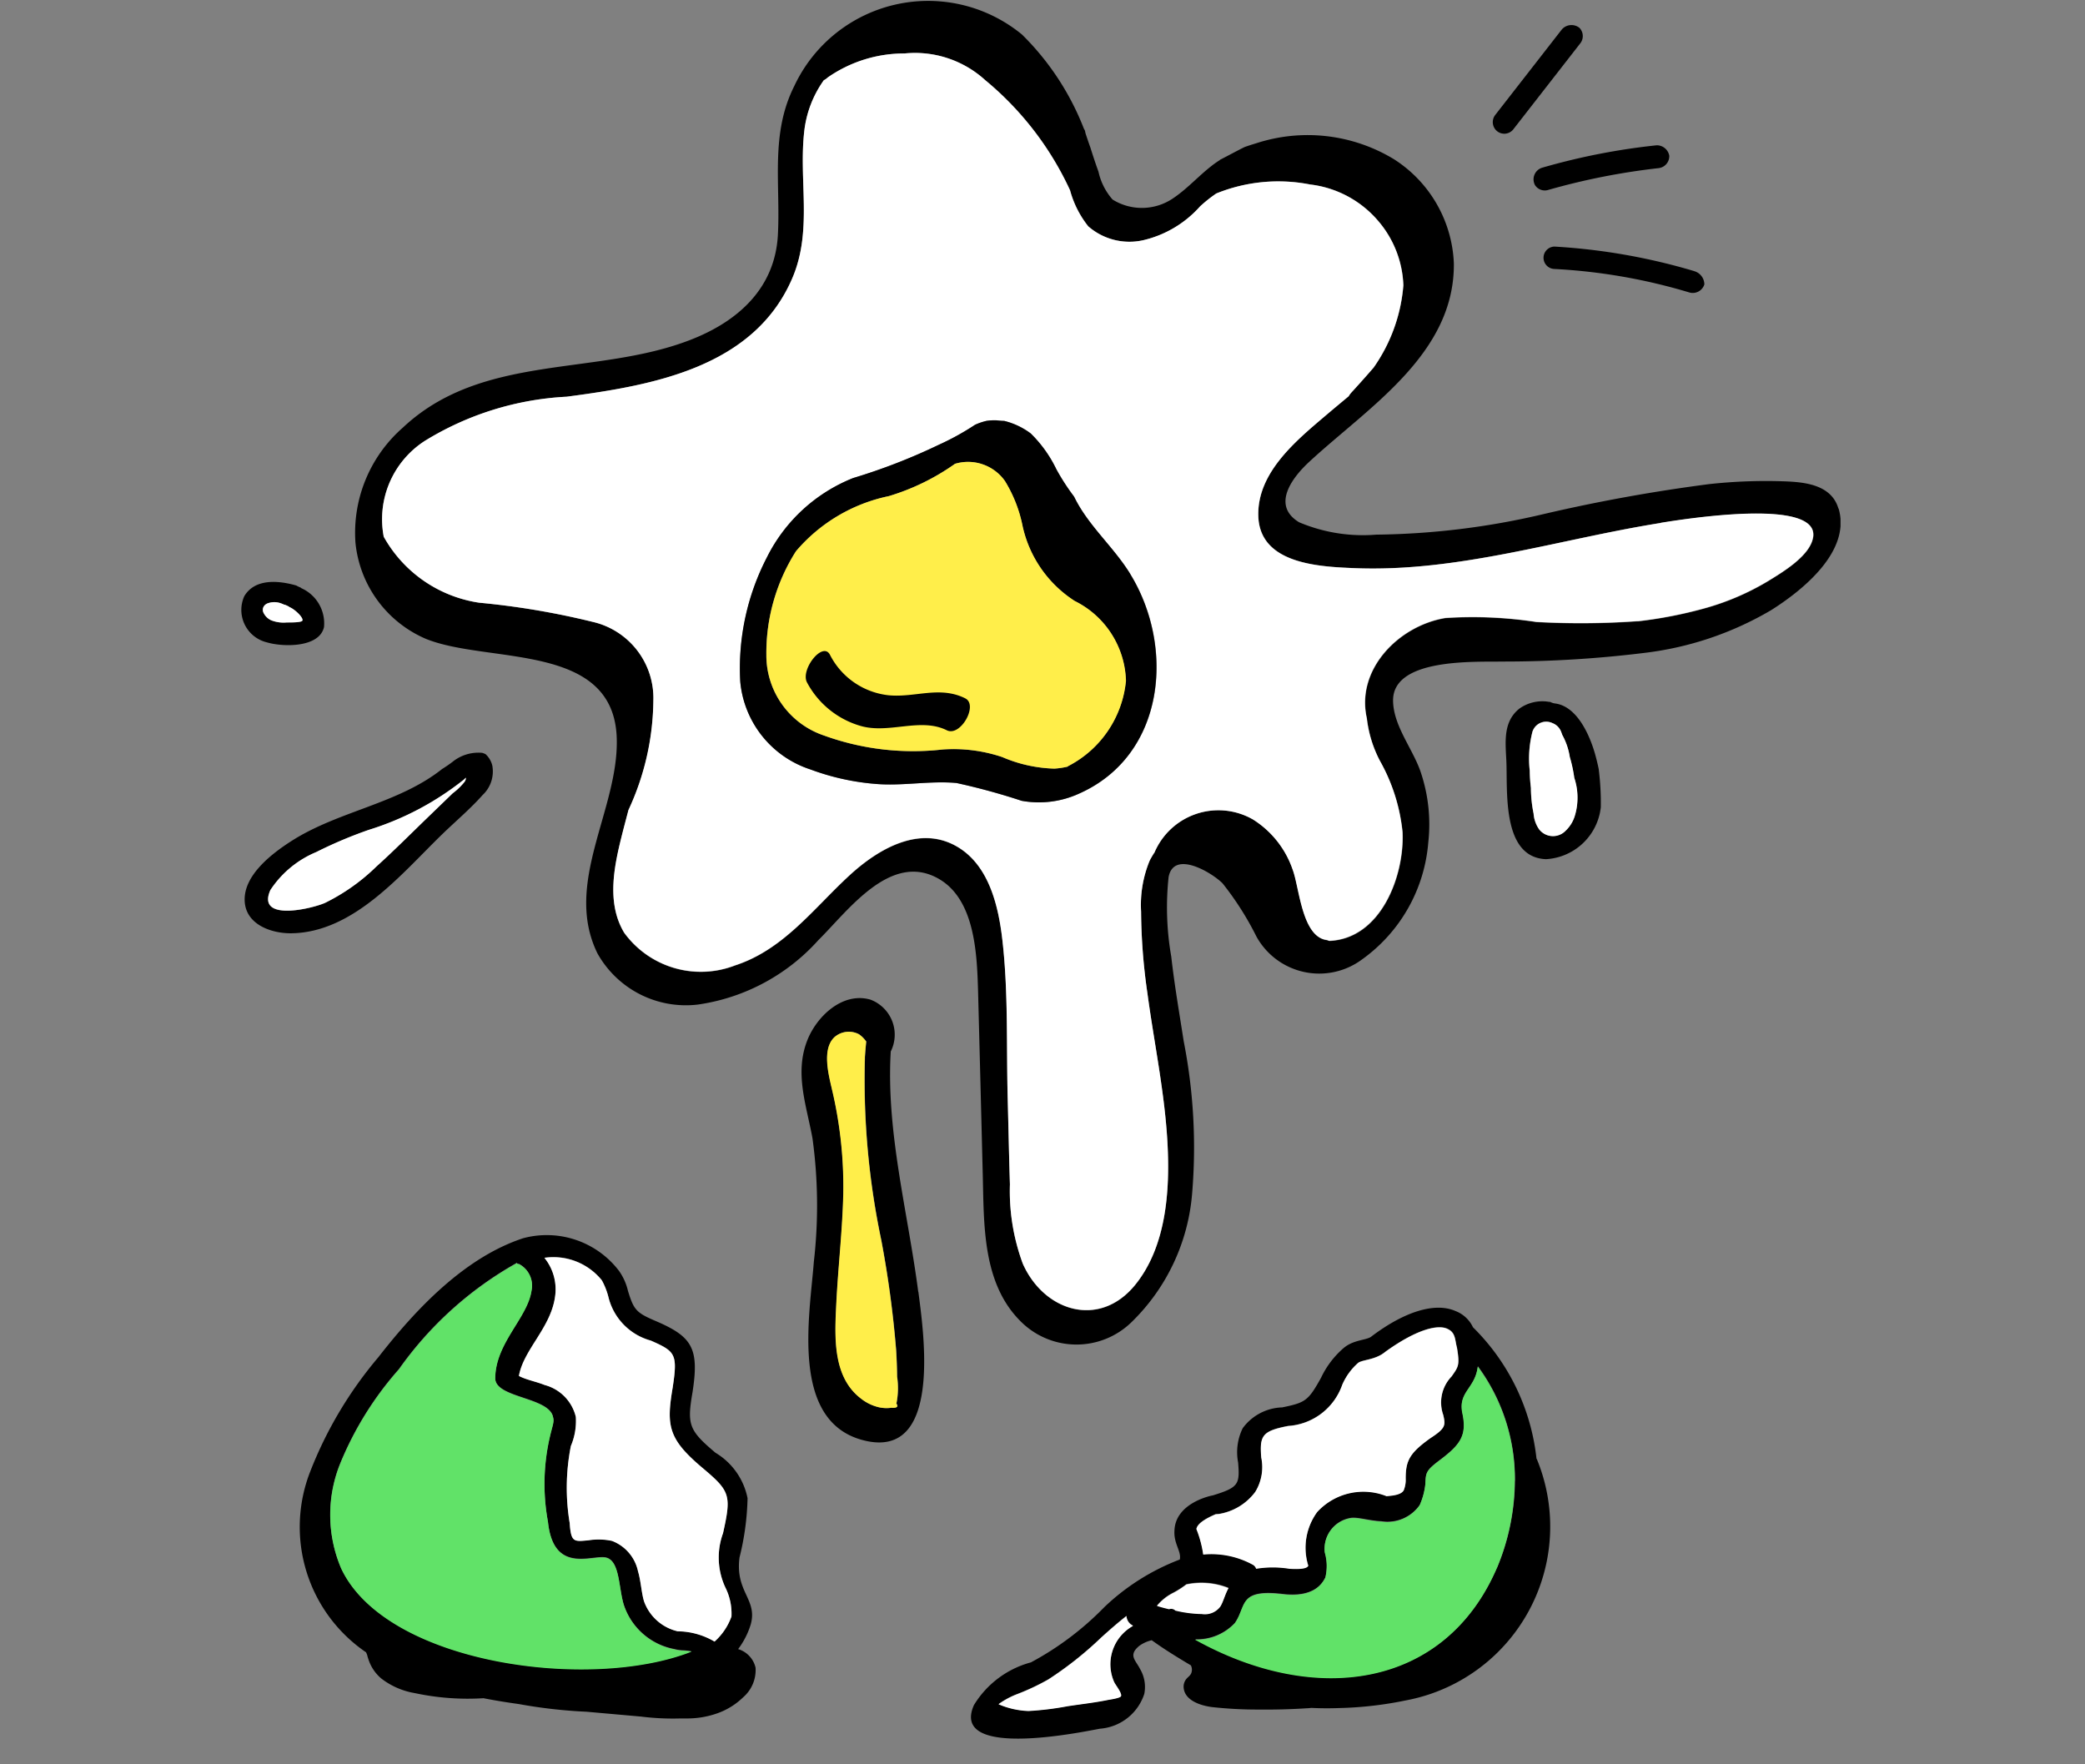 <svg xmlns="http://www.w3.org/2000/svg" xmlns:xlink="http://www.w3.org/1999/xlink" width="78" height="66" viewBox="0 0 78 66">
  <rect x="0" y="0" width="78" height="66" fill="#808080" stroke="none"/>
  <defs>
    <clipPath id="clip-path">
      <rect id="Rectangle_6720" data-name="Rectangle 6720" width="59.854" height="65.044" fill="none"/>
    </clipPath>
  </defs>
  <g id="Group_22332" data-name="Group 22332" transform="translate(-5733 273)">
    <g id="egg" transform="translate(5742 -273)">
      <g id="Group_22309" data-name="Group 22309">
        <g id="Group_22308" data-name="Group 22308" clip-path="url(#clip-path)">
          <path id="Path_36964" data-name="Path 36964" d="M33.245,351.234a.948.948,0,0,0-.655-.71,2.99,2.99,0,0,0,.47-.92c.266-.947-.59-1.213-.418-2.511a9.971,9.971,0,0,0,.3-2.214,2.564,2.564,0,0,0-1.2-1.7c-1-.842-1.066-1.053-.859-2.262.252-1.625,0-2.065-1.316-2.64-.79-.334-.874-.423-1.1-1.158a2.109,2.109,0,0,0-.343-.756,3.4,3.4,0,0,0-3.578-1.209c-2.191.722-4.013,2.651-5.417,4.453a15.07,15.07,0,0,0-2.546,4.271,5.674,5.674,0,0,0,2.086,6.765.685.685,0,0,1,.045.112,1.967,1.967,0,0,0,.114.328,1.568,1.568,0,0,0,.411.54,2.813,2.813,0,0,0,1.25.546,9.466,9.466,0,0,0,2.574.192c.437.086.877.157,1.319.218a18.858,18.858,0,0,0,2.523.287h.006l2.046.182a9.548,9.548,0,0,0,1.471.07h.226a3.369,3.369,0,0,0,1.162-.194,2.655,2.655,0,0,0,.964-.6,1.344,1.344,0,0,0,.462-1.1m-15.492-3.7a5.1,5.1,0,0,1-.05-3.943,12.385,12.385,0,0,1,2.2-3.533,13.454,13.454,0,0,1,4.413-3.976.054.054,0,0,0,.069.036.907.907,0,0,1,.476,1c-.149,1.02-1.355,1.96-1.356,3.28,0,.746,2.047.7,2.165,1.464.048.159-.025.3-.123.727a7.824,7.824,0,0,0-.07,3.175c.207,2,1.686,1.209,2.187,1.344s.455,1.122.647,1.752a2.474,2.474,0,0,0,1.881,1.667c.31.077.3.025.657.087-3.79,1.494-11.384.471-13.092-3.081M32.34,349.3a2.291,2.291,0,0,1-.633.937,2.762,2.762,0,0,0-1.379-.385,1.761,1.761,0,0,1-1.255-1.11c-.1-.316-.119-.767-.229-1.135a1.562,1.562,0,0,0-.976-1.137,2.4,2.4,0,0,0-.867-.023c-.557.054-.663.085-.713-.645a8.051,8.051,0,0,1,.044-2.88,2.4,2.4,0,0,0,.186-1.089,1.626,1.626,0,0,0-1.165-1.194c-.327-.131-.689-.193-.964-.339.166-.968,1.177-1.791,1.347-2.932a1.871,1.871,0,0,0-.393-1.486,2.33,2.33,0,0,1,2.147.84,2.636,2.636,0,0,1,.244.615,2.238,2.238,0,0,0,1.587,1.641c.926.407,1.01.5.82,1.758-.248,1.452-.157,1.94,1.15,3.034,1,.844,1.049,1,.733,2.415a2.65,2.65,0,0,0,.116,2.087,2.187,2.187,0,0,1,.2,1.029" transform="translate(-13.976 -288.834)"/>
          <path id="Path_36965" data-name="Path 36965" d="M37.871,357.275c-3.79,1.494-11.384.471-13.092-3.081a5.1,5.1,0,0,1-.05-3.943,12.381,12.381,0,0,1,2.2-3.534,13.453,13.453,0,0,1,4.413-3.976.054.054,0,0,0,.069.036.907.907,0,0,1,.476,1c-.149,1.02-1.355,1.96-1.357,3.28,0,.746,2.047.7,2.165,1.464.048.159-.025.3-.123.727a7.826,7.826,0,0,0-.07,3.175c.207,2,1.686,1.209,2.187,1.344s.455,1.122.647,1.752a2.474,2.474,0,0,0,1.88,1.667c.31.077.3.025.658.087" transform="translate(-21.002 -295.488)" fill="#61e268"/>
          <path id="Path_36966" data-name="Path 36966" d="M83.488,354.515a2.291,2.291,0,0,1-.633.938,2.762,2.762,0,0,0-1.379-.385,1.761,1.761,0,0,1-1.255-1.11c-.1-.316-.119-.767-.229-1.135a1.562,1.562,0,0,0-.976-1.137,2.4,2.4,0,0,0-.867-.023c-.557.054-.663.085-.713-.645a8.051,8.051,0,0,1,.044-2.88,2.4,2.4,0,0,0,.186-1.089,1.626,1.626,0,0,0-1.165-1.194c-.327-.131-.689-.193-.964-.339.166-.968,1.177-1.791,1.347-2.932a1.871,1.871,0,0,0-.393-1.486,2.33,2.33,0,0,1,2.147.84,2.635,2.635,0,0,1,.244.615,2.238,2.238,0,0,0,1.587,1.641c.926.407,1.01.5.82,1.758-.248,1.452-.157,1.94,1.15,3.034,1,.844,1.049,1,.733,2.415a2.65,2.65,0,0,0,.116,2.087,2.186,2.186,0,0,1,.2,1.028" transform="translate(-65.124 -294.043)" fill="#fff"/>
          <path id="Path_36967" data-name="Path 36967" d="M219.35,360.492a8.127,8.127,0,0,0-2.378-4.929,1.193,1.193,0,0,0-.655-.608c-.742-.325-1.874-.014-3.17.972-.211.127-.652.108-1.013.412a3.357,3.357,0,0,0-.846,1.114c-.48.864-.586.928-1.452,1.107a1.9,1.9,0,0,0-1.479.78,2.037,2.037,0,0,0-.171,1.281c.066.82.019.933-.947,1.231-.055.006-1.409.28-1.435,1.328-.029.483.267.768.2,1.071a8.426,8.426,0,0,0-2.818,1.776,11.238,11.238,0,0,1-2.75,2.071,3.582,3.582,0,0,0-2.134,1.6c-.9,2.032,4.013,1.013,4.71.882a1.892,1.892,0,0,0,1.663-1.3,1.317,1.317,0,0,0-.154-.928c-.163-.334-.466-.52-.025-.877a1.3,1.3,0,0,1,.458-.205c.114.081.227.161.345.24.172.116.481.32,1.12.7a.361.361,0,0,1,.011.3c-.039.088-.125.139-.183.212a.452.452,0,0,0-.1.3c.022.512.666.7,1.074.75a15.463,15.463,0,0,0,1.733.091q.9.01,1.79-.047c.063,0,.125-.01.188-.014.347.017.692.018,1.044.005a13.77,13.77,0,0,0,2.473-.284,6.615,6.615,0,0,0,4.907-9.041m-15.8,8.357c.046.1.291.4.251.514-.028.079-.437.131-.5.145-.492.1-1,.156-1.5.232a11.159,11.159,0,0,1-1.463.179,3.112,3.112,0,0,1-1.118-.252.97.97,0,0,1,.1-.072,3.075,3.075,0,0,1,.615-.313,8.51,8.51,0,0,0,1.151-.545,13.272,13.272,0,0,0,1.977-1.568c.294-.265.608-.543.94-.805a.434.434,0,0,0,.156.306l.091.061a1.643,1.643,0,0,0-.7,2.118m3.8-6.289.11-.008a2.117,2.117,0,0,0,1.365-.826,1.771,1.771,0,0,0,.226-1.285c-.066-.82.03-.993,1.006-1.182a2.3,2.3,0,0,0,2.022-1.54,2.3,2.3,0,0,1,.594-.819c.156-.123.652-.108,1.013-.412,1.2-.867,2.007-1.042,2.353-.849.287.142.255.419.331.688.108.652.058.711-.189,1.062a1.406,1.406,0,0,0-.324,1.457c.085.379.1.488-.48.864-.782.558-.924.845-.925,1.507a1.045,1.045,0,0,1-.074.445c-.1.174-.425.2-.642.218a2.344,2.344,0,0,0-2.595.594,2.269,2.269,0,0,0-.334,2.009c-.047.114-.32.136-.707.112a3.912,3.912,0,0,0-1.242,0,.265.265,0,0,0-.124-.15,3.226,3.226,0,0,0-1.856-.382,4.157,4.157,0,0,0-.255-.953c.036-.223.407-.418.725-.554m-1.512,3.6a.22.22,0,0,0-.234-.052c-.179-.041-.341-.086-.455-.124a1.875,1.875,0,0,1,.622-.491,3.472,3.472,0,0,0,.478-.309,2.722,2.722,0,0,1,1.577.137c-.141.261-.2.527-.307.692a.719.719,0,0,1-.693.276,4.472,4.472,0,0,1-.987-.128m12.025-1.587c-1.948,4.507-6.794,5.173-11.29,2.672a1.942,1.942,0,0,0,1.492-.616c.444-.641.117-1.275,1.784-1.079,1.113.131,1.46-.338,1.6-.625a1.831,1.831,0,0,0-.021-.935,1.16,1.16,0,0,1,1-1.29c.274-.022.67.11,1.113.13a1.476,1.476,0,0,0,1.437-.611,2.624,2.624,0,0,0,.212-.789c.019-.441.014-.5.586-.928.725-.554.972-.9.8-1.715s.477-.92.575-1.754a7.1,7.1,0,0,1,1.387,4.277,8.555,8.555,0,0,1-.67,3.263" transform="translate(-170.868 -305.912)"/>
          <path id="Path_36968" data-name="Path 36968" d="M210,440.975c.045.1.291.4.251.514-.028.079-.437.131-.5.145-.492.1-1,.156-1.5.232a11.164,11.164,0,0,1-1.463.179,3.109,3.109,0,0,1-1.118-.252.962.962,0,0,1,.1-.072,3.072,3.072,0,0,1,.615-.313,8.523,8.523,0,0,0,1.151-.545,13.275,13.275,0,0,0,1.977-1.568c.294-.265.608-.543.94-.8a.434.434,0,0,0,.156.306l.091.061a1.643,1.643,0,0,0-.7,2.118" transform="translate(-177.313 -378.038)" fill="#fff"/>
          <path id="Path_36969" data-name="Path 36969" d="M251.325,429.712c-.141.261-.2.527-.307.692a.719.719,0,0,1-.693.276,4.473,4.473,0,0,1-.987-.128.22.22,0,0,0-.234-.052c-.179-.041-.341-.085-.455-.124a1.878,1.878,0,0,1,.622-.491,3.47,3.47,0,0,0,.478-.309,2.722,2.722,0,0,1,1.577.136" transform="translate(-214.368 -370.301)" fill="#fff"/>
          <path id="Path_36970" data-name="Path 36970" d="M270.938,375.1a8.555,8.555,0,0,1-.67,3.263c-1.948,4.507-6.794,5.173-11.29,2.672a1.942,1.942,0,0,0,1.492-.616c.444-.641.117-1.275,1.784-1.08,1.113.131,1.46-.338,1.6-.625a1.831,1.831,0,0,0-.021-.935,1.16,1.16,0,0,1,1-1.29c.274-.022.67.11,1.113.13a1.476,1.476,0,0,0,1.437-.611,2.624,2.624,0,0,0,.212-.789c.019-.441.014-.5.586-.928.725-.554.972-.9.8-1.715s.477-.92.575-1.754a7.1,7.1,0,0,1,1.387,4.277" transform="translate(-223.274 -319.697)" fill="#61e268"/>
          <path id="Path_36971" data-name="Path 36971" d="M268.916,362a1.406,1.406,0,0,0-.324,1.457c.086.379.1.488-.48.864-.782.558-.924.845-.925,1.507a1.047,1.047,0,0,1-.074.445c-.1.174-.425.2-.642.218a2.344,2.344,0,0,0-2.595.594,2.269,2.269,0,0,0-.334,2.009c-.047.114-.32.136-.707.112a3.91,3.91,0,0,0-1.242,0,.265.265,0,0,0-.124-.15,3.226,3.226,0,0,0-1.856-.382,4.161,4.161,0,0,0-.255-.953c.036-.223.407-.418.725-.554l.11-.008a2.117,2.117,0,0,0,1.365-.826,1.771,1.771,0,0,0,.226-1.285c-.066-.82.03-.993,1.006-1.182a2.3,2.3,0,0,0,2.023-1.54,2.3,2.3,0,0,1,.594-.819c.156-.123.652-.108,1.013-.412,1.2-.867,2.007-1.042,2.353-.849.287.142.255.419.331.688.108.652.058.711-.189,1.062" transform="translate(-223.601 -310.52)" fill="#fff"/>
          <path id="Path_36972" data-name="Path 36972" d="M343.02,6.877a.479.479,0,0,0-.645.071l-2.492,3.2a.436.436,0,0,0-.023.5.429.429,0,0,0,.708.026l2.492-3.2a.441.441,0,0,0-.04-.6" transform="translate(-292.947 -5.846)"/>
          <path id="Path_36973" data-name="Path 36973" d="M355.417,39.415a24.717,24.717,0,0,0-4.292.839.455.455,0,0,0-.267.656.436.436,0,0,0,.464.184,25.378,25.378,0,0,1,4.164-.824.451.451,0,0,0,.393-.461.473.473,0,0,0-.461-.393" transform="translate(-302.431 -33.981)"/>
          <path id="Path_36974" data-name="Path 36974" d="M359.049,67.817a22.887,22.887,0,0,0-5.216-.913.419.419,0,0,0-.012.837,21.315,21.315,0,0,1,5.056.878.455.455,0,0,0,.567-.3.52.52,0,0,0-.395-.5" transform="translate(-304.684 -57.68)"/>
        </g>
      </g>
      <g id="Group_22311" data-name="Group 22311">
        <g id="Group_22310" data-name="Group 22310" clip-path="url(#clip-path)">
          <path id="Path_36975" data-name="Path 36975" d="M86.5,19.022c-.251-.848-1.159-.977-1.916-1.012a19.488,19.488,0,0,0-2.92.1,62.608,62.608,0,0,0-6.176,1.117,28.476,28.476,0,0,1-6.28.773,6.124,6.124,0,0,1-2.883-.463c-1.042-.63-.266-1.664.371-2.254,2.2-2.039,5.451-4.033,5.418-7.428a4.851,4.851,0,0,0-2.243-3.9A6.218,6.218,0,0,0,64.7,5.366c-.141.041-.28.087-.416.135-.312.154-.616.324-.926.48V5.99c-.084.051-.163.106-.241.164q-.029.021-.058.045c-.5.386-.924.869-1.452,1.221a2.074,2.074,0,0,1-2.26.045,2.326,2.326,0,0,1-.528-1.044c-.11-.3-.21-.608-.307-.915h0c-.059-.161-.113-.323-.168-.488a.784.784,0,0,1-.028-.123.451.451,0,0,0-.041-.077,10.049,10.049,0,0,0-2.316-3.525,5.529,5.529,0,0,0-8.52,1.926c-.9,1.791-.514,3.634-.612,5.548-.1,2.011-1.489,3.258-3.284,3.951-3.534,1.368-7.773.485-10.744,3.276a5.226,5.226,0,0,0-1.777,4.3,4.382,4.382,0,0,0,2.625,3.6c2.331.954,7.055.1,7.151,3.74.072,2.657-2.009,5.411-.722,8.031a3.79,3.79,0,0,0,3.755,1.914,7.471,7.471,0,0,0,4.512-2.414c1.1-1.085,2.681-3.3,4.471-2.307,1.384.765,1.459,2.817,1.5,4.2q.091,3.445.176,6.889c.047,1.852-.017,4.017,1.376,5.44a2.949,2.949,0,0,0,4.212.05,7.561,7.561,0,0,0,2.244-4.784,20.573,20.573,0,0,0-.314-5.7c-.164-1.055-.347-2.108-.466-3.168a10.7,10.7,0,0,1-.1-2.972c.187-1.019,1.588-.194,2.016.227a11.232,11.232,0,0,1,1.273,2,2.685,2.685,0,0,0,3.95.849,5.967,5.967,0,0,0,2.476-4.373,6.113,6.113,0,0,0-.294-2.665c-.3-.858-1.016-1.71-1.023-2.644-.011-1.608,3.1-1.439,4.125-1.46a42.949,42.949,0,0,0,5.258-.321,12.172,12.172,0,0,0,4.758-1.6c1.161-.731,3-2.195,2.527-3.8m-.953,1.084c-.112.691-1.143,1.3-1.678,1.631a9.566,9.566,0,0,1-2.422,1.033,16.192,16.192,0,0,1-2.443.472h-.048a30.273,30.273,0,0,1-3.76.028,15.762,15.762,0,0,0-3.4-.149c-1.74.285-3.357,1.916-2.939,3.753a4.526,4.526,0,0,0,.489,1.59,6.818,6.818,0,0,1,.846,2.665c.076,1.631-.808,4-2.749,4.07a.29.29,0,0,0-.1-.033c-.918-.138-1.011-1.973-1.26-2.63A3.584,3.584,0,0,0,64.6,30.654,2.6,2.6,0,0,0,60.913,31.9a.416.416,0,0,0-.03.04l-.008.014-.011.018c-.026.043-.052.085-.076.13a.269.269,0,0,0-.019.032c-.005.011-.029.055-.043.087a4.34,4.34,0,0,0-.312,1.885,22.04,22.04,0,0,0,.237,3.057c.255,1.872.651,3.731.751,5.621.094,1.767-.045,3.858-1.212,5.289-1.332,1.634-3.4,1-4.2-.793a7.815,7.815,0,0,1-.483-2.968c-.033-1.073-.055-2.144-.083-3.216-.05-1.965.029-3.982-.2-5.935-.145-1.249-.492-2.753-1.65-3.459-1.423-.867-2.989.058-4.059,1.04-1.351,1.241-2.471,2.786-4.292,3.378A3.547,3.547,0,0,1,41.077,34.9c-.688-1.146-.363-2.559-.055-3.769.068-.263.141-.539.215-.822a9.9,9.9,0,0,0,.931-4.089A2.925,2.925,0,0,0,39.9,23.264a28.973,28.973,0,0,0-4.245-.717,4.915,4.915,0,0,1-3.574-2.468,3.483,3.483,0,0,1,1.536-3.585,11.205,11.205,0,0,1,5.306-1.653c3.2-.42,7.008-1.088,8.443-4.435.768-1.791.23-3.658.449-5.519A4.055,4.055,0,0,1,48.549,3a.546.546,0,0,0,.142-.1A5,5,0,0,1,51.567,2a3.9,3.9,0,0,1,3.021,1,11.685,11.685,0,0,1,3.171,4.118,3.71,3.71,0,0,0,.681,1.348,2.342,2.342,0,0,0,2.065.518,4.085,4.085,0,0,0,2.118-1.263,5.228,5.228,0,0,1,.607-.483A6.165,6.165,0,0,1,66.74,6.9a3.948,3.948,0,0,1,2.527,1.341,3.9,3.9,0,0,1,.961,2.431,6.194,6.194,0,0,1-1.114,3.079q-.409.472-.831.932a.745.745,0,0,0-.1.138q-.45.372-.882.739c-1.1.935-2.534,2.12-2.5,3.718.034,1.809,2.238,1.918,3.576,1.973,3.9.164,7.67-1.084,11.483-1.69.778-.124,5.941-.968,5.7.542" transform="translate(-26.725)"/>
          <path id="Path_36976" data-name="Path 36976" d="M86.16,31.933c-3.813.607-7.581,1.854-11.483,1.69-1.339-.055-3.542-.164-3.576-1.973-.032-1.6,1.4-2.784,2.5-3.718.288-.245.586-.491.882-.739a.746.746,0,0,1,.1-.138q.422-.459.831-.932a6.194,6.194,0,0,0,1.114-3.079,3.9,3.9,0,0,0-.961-2.431,3.948,3.948,0,0,0-2.527-1.341,6.165,6.165,0,0,0-3.51.336,5.227,5.227,0,0,0-.607.483,4.085,4.085,0,0,1-2.118,1.263,2.342,2.342,0,0,1-2.065-.518,3.71,3.71,0,0,1-.681-1.348,11.684,11.684,0,0,0-3.171-4.118,3.9,3.9,0,0,0-3.021-1,5,5,0,0,0-2.876.9.546.546,0,0,1-.142.1,4.055,4.055,0,0,0-.729,1.886c-.219,1.861.318,3.728-.449,5.519-1.435,3.347-5.238,4.015-8.443,4.435a11.2,11.2,0,0,0-5.306,1.653,3.483,3.483,0,0,0-1.536,3.585,4.915,4.915,0,0,0,3.573,2.468,28.979,28.979,0,0,1,4.245.717,2.925,2.925,0,0,1,2.268,2.946,9.9,9.9,0,0,1-.931,4.089c-.074.283-.148.558-.215.822-.307,1.21-.633,2.624.055,3.769a3.547,3.547,0,0,0,4.146,1.223c1.821-.591,2.941-2.137,4.292-3.378,1.07-.982,2.636-1.907,4.059-1.04,1.158.706,1.506,2.21,1.65,3.459.226,1.954.148,3.971.2,5.935.028,1.073.05,2.144.083,3.216a7.815,7.815,0,0,0,.483,2.968c.8,1.794,2.869,2.426,4.2.793C67.66,59,67.8,56.914,67.706,55.146c-.1-1.89-.5-3.749-.751-5.621a22.038,22.038,0,0,1-.237-3.056,4.34,4.34,0,0,1,.312-1.885c.014-.032.029-.062.043-.087a.37.37,0,0,1,.019-.032c.023-.044.05-.087.076-.13l.011-.018.008-.014.03-.04a2.6,2.6,0,0,1,3.683-1.24A3.584,3.584,0,0,1,72.387,44.9c.25.658.342,2.493,1.26,2.63a.29.29,0,0,1,.1.033c1.941-.072,2.825-2.439,2.749-4.07a6.818,6.818,0,0,0-.846-2.665,4.526,4.526,0,0,1-.489-1.59c-.418-1.836,1.2-3.467,2.939-3.753a15.762,15.762,0,0,1,3.405.149,30.272,30.272,0,0,0,3.76-.028h.048a16.192,16.192,0,0,0,2.443-.472A9.567,9.567,0,0,0,90.178,34.1c.535-.327,1.566-.94,1.678-1.631.245-1.51-4.918-.666-5.7-.542M64.432,42.042a3.607,3.607,0,0,1-2.182.283,24.167,24.167,0,0,0-2.435-.665c-1.013-.092-2.029.123-3.05.032a9.031,9.031,0,0,1-2.41-.538,3.82,3.82,0,0,1-2.63-3.289,9.024,9.024,0,0,1,1-4.65,6.141,6.141,0,0,1,3.225-2.963,22.147,22.147,0,0,0,3.2-1.242,9.765,9.765,0,0,0,1.358-.749,2.283,2.283,0,0,1,.422-.145,1.864,1.864,0,0,1,.4-.021c.092.011.182.017.272.021a2.728,2.728,0,0,1,.991.47,4.772,4.772,0,0,1,.958,1.339,8.223,8.223,0,0,0,.662,1.022,4.876,4.876,0,0,0,.261.469c.546.863,1.312,1.561,1.846,2.433,1.67,2.724,1.31,6.75-1.885,8.193" transform="translate(-33.03 -12.37)" fill="#fff"/>
          <path id="Path_36977" data-name="Path 36977" d="M346.759,192.889c-.03-.143-.062-.287-.1-.43-.178-.713-.659-1.933-1.534-2.046a.584.584,0,0,1-.2-.065l-.007.008a1.48,1.48,0,0,0-1.129.247c-.616.487-.525,1.241-.491,1.941.054,1.1-.188,3.627,1.483,3.693A2.186,2.186,0,0,0,346.8,194.5c.012-.066.023-.131.032-.2a9.937,9.937,0,0,0-.077-1.416m-.906,1.754a1.266,1.266,0,0,1-.329.524.655.655,0,0,1-1.005-.055,1.175,1.175,0,0,1-.2-.579,4.855,4.855,0,0,1-.1-.958,6.1,6.1,0,0,1-.044-.652,4.045,4.045,0,0,1,.1-1.446.54.54,0,0,1,.75-.328.556.556,0,0,1,.331.343l.037.1a2.5,2.5,0,0,1,.28.823,5.252,5.252,0,0,1,.168.78,2.345,2.345,0,0,1,.012,1.449" transform="translate(-295.946 -164.097)"/>
          <path id="Path_36978" data-name="Path 36978" d="M351.392,199.37a1.266,1.266,0,0,1-.329.524.655.655,0,0,1-1.005-.055,1.176,1.176,0,0,1-.2-.579,4.851,4.851,0,0,1-.1-.958,6.088,6.088,0,0,1-.044-.652,4.047,4.047,0,0,1,.1-1.446.54.54,0,0,1,.75-.328.556.556,0,0,1,.331.343l.037.1a2.5,2.5,0,0,1,.28.823,5.245,5.245,0,0,1,.168.78,2.345,2.345,0,0,1,.012,1.449" transform="translate(-301.485 -168.824)" fill="#fff"/>
          <path id="Path_36979" data-name="Path 36979" d="M156.577,281.809c-.386-2.981-1.206-5.967-1.028-8.988a1.4,1.4,0,0,0-.761-1.94c-1.045-.3-2.017.633-2.366,1.536-.478,1.233-.022,2.429.2,3.659a18.435,18.435,0,0,1,.05,4.612c-.152,2-.884,5.912,1.787,6.659,3.034.849,2.326-3.975,2.123-5.538m-1.008,4.34a1.324,1.324,0,0,1-.455-.017,1.691,1.691,0,0,1-.682-.329c-1.073-.816-.979-2.338-.921-3.54.068-1.373.23-2.741.262-4.117a15.744,15.744,0,0,0-.414-3.869c-.123-.543-.407-1.548.092-2a.814.814,0,0,1,.909-.1,1.066,1.066,0,0,1,.27.272c-.021.2-.037.393-.05.59v.034a29.14,29.14,0,0,0,.611,6.794,39.087,39.087,0,0,1,.557,4.115c.021.334.034.669.037,1a2.912,2.912,0,0,1-.025,1.005c.083.12.019.171-.189.154" transform="translate(-131.226 -233.487)"/>
          <path id="Path_36980" data-name="Path 36980" d="M161.735,293.887c.083.12.019.171-.189.154a1.326,1.326,0,0,1-.455-.017,1.69,1.69,0,0,1-.682-.329c-1.073-.816-.979-2.338-.921-3.54.068-1.373.23-2.741.262-4.117a15.744,15.744,0,0,0-.414-3.868c-.123-.543-.407-1.548.092-2a.814.814,0,0,1,.909-.1,1.063,1.063,0,0,1,.27.272c-.021.2-.037.393-.05.59v.034a29.138,29.138,0,0,0,.611,6.794,39.077,39.077,0,0,1,.557,4.115c.021.334.034.669.037,1a2.911,2.911,0,0,1-.025,1.005" transform="translate(-137.204 -241.379)" fill="#ffee4a"/>
          <path id="Path_36981" data-name="Path 36981" d="M150.039,119.786c-.534-.873-1.3-1.57-1.846-2.433a4.889,4.889,0,0,1-.261-.469,8.234,8.234,0,0,1-.662-1.022,4.771,4.771,0,0,0-.958-1.339,2.724,2.724,0,0,0-.991-.47,2.311,2.311,0,0,1-.272-.021,1.865,1.865,0,0,0-.4.021,2.28,2.28,0,0,0-.422.145,9.761,9.761,0,0,1-1.358.749,22.136,22.136,0,0,1-3.2,1.242,6.14,6.14,0,0,0-3.225,2.963,9.024,9.024,0,0,0-1,4.65,3.821,3.821,0,0,0,2.63,3.29,9.031,9.031,0,0,0,2.41.538c1.02.091,2.036-.124,3.05-.032a24.134,24.134,0,0,1,2.435.665,3.608,3.608,0,0,0,2.182-.283c3.194-1.443,3.554-5.469,1.885-8.194m-2.319,7.177c-.012.007-.023.017-.036.025a2.886,2.886,0,0,1-.488.072,5.279,5.279,0,0,1-1.948-.432,5.728,5.728,0,0,0-2.238-.283,9.777,9.777,0,0,1-4.432-.524,3.165,3.165,0,0,1-2.155-3.016,7.093,7.093,0,0,1,1.107-3.875A6.212,6.212,0,0,1,141,116.867a8.494,8.494,0,0,0,2.476-1.209,1.69,1.69,0,0,1,1.869.645,5.131,5.131,0,0,1,.66,1.687,4.465,4.465,0,0,0,1.951,2.8,3.441,3.441,0,0,1,1.915,2.979,4.019,4.019,0,0,1-2.156,3.194" transform="translate(-116.752 -98.307)"/>
          <path id="Path_36982" data-name="Path 36982" d="M156.131,133.671a4.019,4.019,0,0,1-2.156,3.194c-.012.007-.023.017-.036.025a2.874,2.874,0,0,1-.488.072,5.277,5.277,0,0,1-1.948-.432,5.728,5.728,0,0,0-2.238-.283,9.776,9.776,0,0,1-4.432-.524,3.165,3.165,0,0,1-2.155-3.017,7.094,7.094,0,0,1,1.107-3.875,6.213,6.213,0,0,1,3.474-2.062,8.493,8.493,0,0,0,2.476-1.209,1.69,1.69,0,0,1,1.869.645,5.131,5.131,0,0,1,.66,1.687,4.465,4.465,0,0,0,1.951,2.8,3.441,3.441,0,0,1,1.915,2.979" transform="translate(-123.007 -108.21)" fill="#ffee4a"/>
          <path id="Path_36983" data-name="Path 36983" d="M159.349,178.432c-.961-.478-1.864-.022-2.867-.116a2.8,2.8,0,0,1-2.2-1.52c-.274-.509-1.111.565-.855,1.041a3.31,3.31,0,0,0,2.006,1.626c1.058.308,2.236-.328,3.223.162.512.255,1.188-.946.689-1.194" transform="translate(-132.236 -152.307)"/>
          <path id="Path_36984" data-name="Path 36984" d="M10.375,204.736a.844.844,0,0,0-.259-.451,1.034,1.034,0,0,0-.12-.047,1.535,1.535,0,0,0-1.113.336,4.7,4.7,0,0,1-.389.267c-1.653,1.311-3.88,1.566-5.646,2.7-.72.462-1.791,1.275-1.741,2.246.044.876,1,1.21,1.75,1.2,2.341-.033,4.124-2.239,5.659-3.724.494-.477,1.034-.933,1.489-1.445a1.208,1.208,0,0,0,.369-1.081m-1.031.572a2.421,2.421,0,0,1-.458.445l-.954.922c-.629.608-1.248,1.23-1.9,1.818a7.447,7.447,0,0,1-1.918,1.357c-.481.216-2.582.725-2.049-.477a3.8,3.8,0,0,1,1.718-1.421,16.3,16.3,0,0,1,1.967-.831,10.855,10.855,0,0,0,3.567-1.89.479.479,0,0,0,.058-.063.19.19,0,0,1-.036.14" transform="translate(-0.953 -176.075)"/>
          <path id="Path_36985" data-name="Path 36985" d="M14.833,211.161a2.423,2.423,0,0,1-.458.445l-.954.922c-.629.608-1.248,1.23-1.9,1.818A7.446,7.446,0,0,1,9.608,215.7c-.481.216-2.582.725-2.049-.477A3.8,3.8,0,0,1,9.277,213.8a16.3,16.3,0,0,1,1.967-.831,10.855,10.855,0,0,0,3.567-1.89.481.481,0,0,0,.058-.063.19.19,0,0,1-.036.14" transform="translate(-6.443 -181.928)" fill="#fff"/>
          <path id="Path_36986" data-name="Path 36986" d="M2.276,158.1l-.032-.023A1.358,1.358,0,0,1,2.082,158c-.652-.186-1.541-.274-1.943.4a1.248,1.248,0,0,0,.852,1.729c.575.172,1.952.212,2.13-.572a1.441,1.441,0,0,0-.847-1.456m.036,1.215c-.041.079-.507.066-.589.068a1.255,1.255,0,0,1-.585-.085.59.59,0,0,1-.267-.254.278.278,0,0,1-.039-.131.247.247,0,0,1,.055-.156.3.3,0,0,1,.134-.092.716.716,0,0,1,.483,0,.949.949,0,0,1,.117.048l.036.008a.8.8,0,0,1,.123.054.567.567,0,0,1,.061.039h0c.174.066.531.393.47.506" transform="translate(0 -136.098)"/>
          <path id="Path_36987" data-name="Path 36987" d="M7.516,164.053c-.041.079-.507.066-.589.068a1.255,1.255,0,0,1-.585-.085.591.591,0,0,1-.267-.254.278.278,0,0,1-.039-.131.247.247,0,0,1,.055-.156.3.3,0,0,1,.134-.092.716.716,0,0,1,.483,0,.949.949,0,0,1,.117.048l.036.008a.8.8,0,0,1,.123.054.565.565,0,0,1,.061.039h0c.174.066.531.393.47.506" transform="translate(-5.204 -140.836)" fill="#fff"/>
        </g>
      </g>
    </g>
    <rect id="Rectangle_6727" data-name="Rectangle 6727" width="78" height="65" transform="translate(5733 -272)" fill="none"/>
  </g>
</svg>
